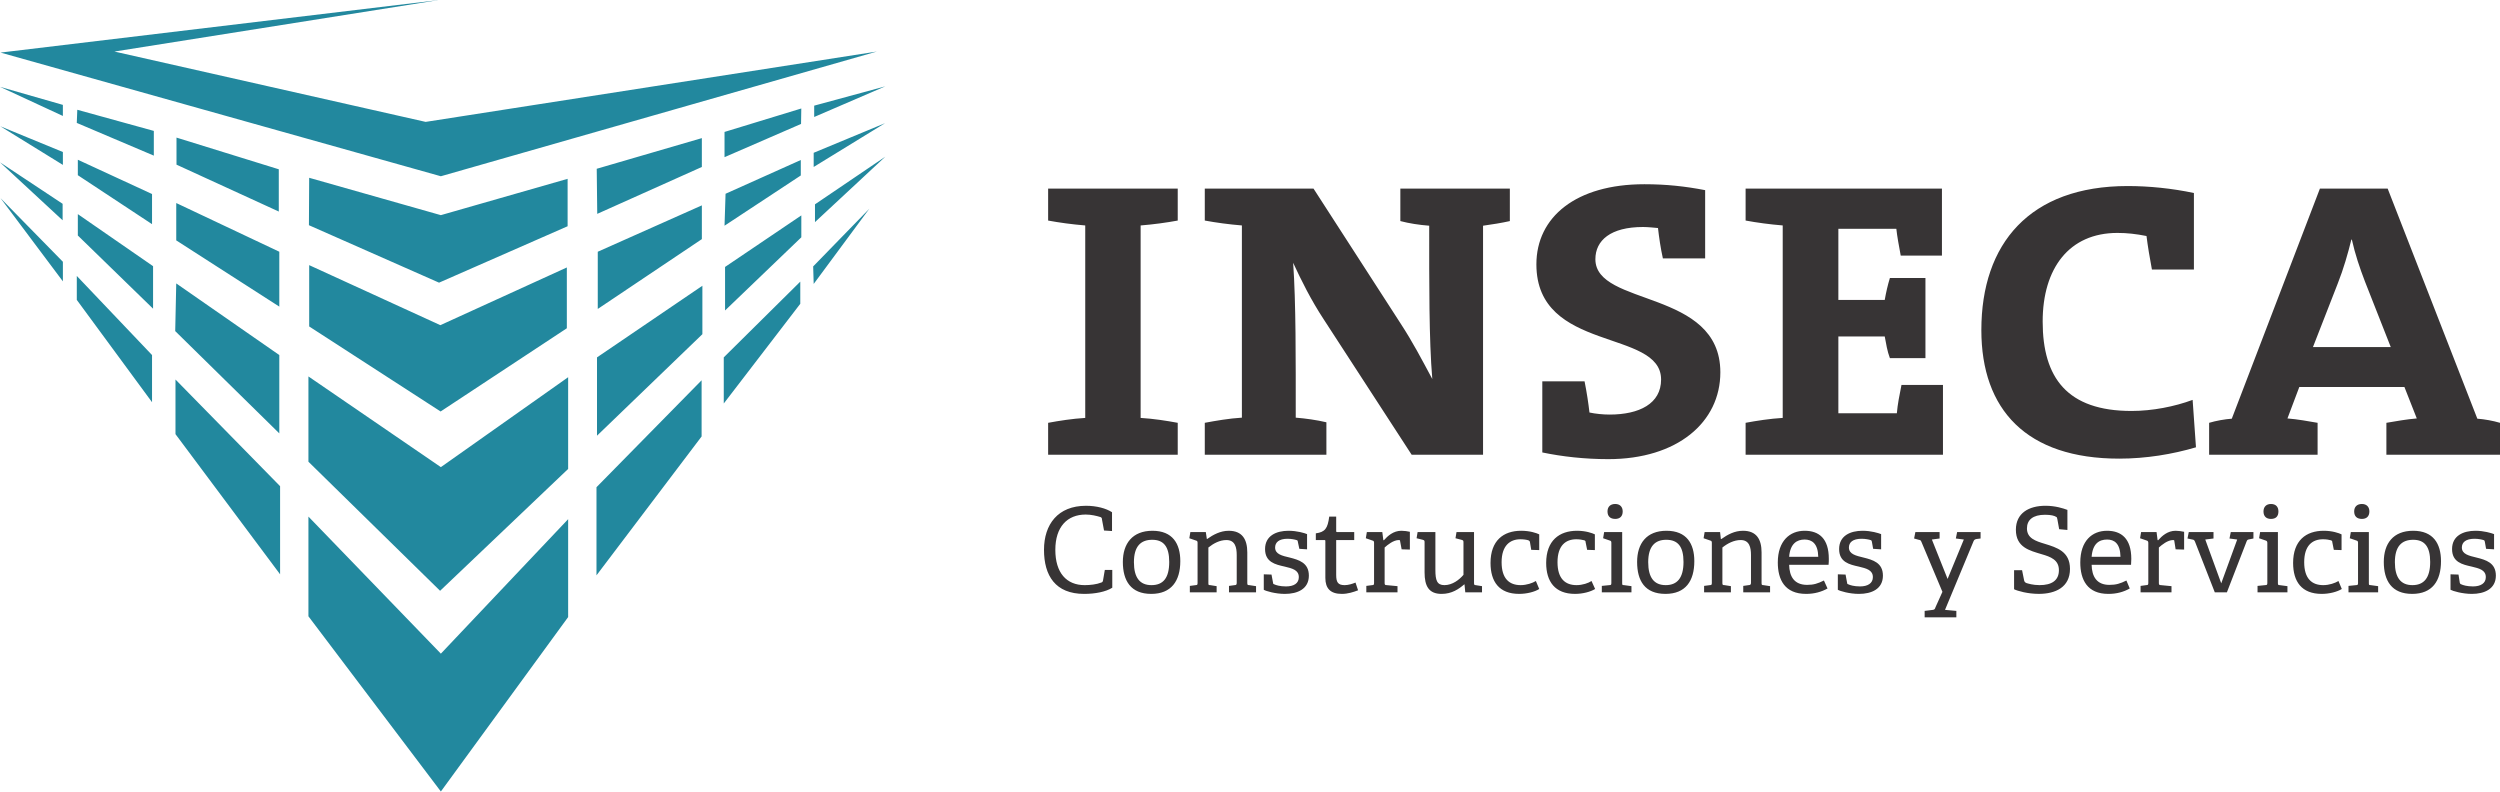 <?xml version="1.0" encoding="UTF-8"?>
<!DOCTYPE svg PUBLIC "-//W3C//DTD SVG 1.1//EN" "http://www.w3.org/Graphics/SVG/1.1/DTD/svg11.dtd">
<!-- Creator: CorelDRAW 2018 (64 Bit) -->
<svg xmlns="http://www.w3.org/2000/svg" xml:space="preserve" width="33.338mm" height="10.555mm" version="1.1" style="shape-rendering:geometricPrecision; text-rendering:geometricPrecision; image-rendering:optimizeQuality; fill-rule:evenodd; clip-rule:evenodd"
viewBox="0 0 3333.74 1055.45"
 xmlns:xlink="http://www.w3.org/1999/xlink">
 <defs>
  <style type="text/css">
   <![CDATA[
    .fil0 {fill:#22889E}
    .fil1 {fill:#373435;fill-rule:nonzero}
   ]]>
  </style>
 </defs>
 <g id="Capa_x0020_1">
  <path class="fil0" d="M0.7 70.09l587.18 164.92 581.34 -166.29 -601.61 93.8 -415.04 -93.8 432.91 -68.72 -584.77 70.09 -0.01 0zm-0.69 45.7l83.83 24.05 0 14.77 -83.83 -38.82zm103.07 30.58l102.04 28.17 0 32.98 -102.73 -43.63 0.69 -17.52zm132.28 37.1l0 36.08 136.4 62.53 0 -56.35 -136.4 -42.26zm176.94 53.6l175.57 49.82 169.04 -48.44 0 63.22 -171.45 75.24 -173.51 -76.62 0.34 -63.22 0.01 0zm0 116.48l174.88 80.05 168.7 -76.96 0 81.08 -168.35 110.98 -175.23 -113.38 0 -81.77zm383.43 -128.5l140.18 -40.89 0 38.48 -139.49 62.53 -0.69 -60.13 0 0.01zm170.42 -49.14l0 33.67 102.04 -44.32 0.34 -20.61 -102.39 31.27 0.01 -0.01zm119.57 -35.04l0 15.12 94.83 -40.89 -94.83 25.77zm-288.61 194.81l138.81 -61.84 0 45.01 -138.81 93.11 0 -76.27 0 -0.01zm170.41 -77.31l100.33 -45.01 0 20.61 -101.7 67 1.37 -42.6zm117.51 -54.63l0 18.9 95.17 -58.41 -95.17 39.51zm-1001.18 -1.03l0 17.18 -83.49 -51.54 83.49 34.36zm19.93 10.31l0 20.61 98.95 65.28 0 -40.2 -98.95 -45.7 0 0.01zm131.24 57.72l0 49.82 137.43 88.3 0 -73.18 -137.43 -64.94zm-151.52 1.03l0 21.99 -83.49 -77.31 83.49 55.32zm20.28 13.75l0 28.52 100.33 97.58 0 -56.69 -100.33 -69.4 0 -0.01zm131.24 92.42l137.43 95.52 0 104.45 -138.81 -136.4 1.37 -63.56 0.01 -0.01zm176.26 124.03l176.6 120.94 169.73 -119.91 0 122.31 -170.76 162.51 -175.57 -172.13 0 -113.72zm384.81 -25.42l0 104.45 140.52 -135.37 0 -64.59 -140.52 95.52 0 -0.01zm170.76 -120.6l0 58.06 101.7 -97.58 0 -29.2 -101.7 68.72zm119.91 -83.49l0 23.71 93.8 -87.27 -93.8 63.56zm72.49 5.84l-74.9 76.96 0.69 23.36 74.21 -100.33 0 0.01zm-363.85 488.9l0 -117.5 140.18 -142.59 0 74.9 -140.18 185.19zm169.73 -290.65l0 61.5 102.04 -132.97 0 -29.55 -102.04 101.01 0 0.01zm-553.85 212.32l176.6 182.78 169.73 -179.35 0 130.56 -169.73 232.6 -176.6 -233.63 0 -132.97 0 0.01zm-37.79 -40.54l0 117.5 -139.49 -186.91 0 -72.84 139.49 142.24 0 0.01zm-170.76 -112.01l0 -62.88 -100.33 -105.48 0 31.95 100.33 136.4 0 0.01zm-118.88 -187.24l0 26.11 -83.15 -110.98 83.15 84.86 0 0.01z"/>
  <path class="fil1" d="M1570.5 606.41l0 -42.6c-14.77,-2.75 -32.3,-5.5 -49.48,-6.53l0 -256.65c17.18,-1.37 34.7,-3.78 49.48,-6.53l0 -42.6 -172.82 0 0 42.6c14.77,2.75 32.3,5.15 49.48,6.53l0 256.65c-17.18,1.03 -34.7,3.78 -49.48,6.53l0 42.6 172.82 0zm-87.27 153.58l-9.96 0 -2.41 14.09c-0.34,1.72 -1.03,2.41 -2.41,2.75 -5.84,2.41 -14.77,3.44 -21.99,3.44 -24.39,0 -39.17,-16.49 -39.17,-47.07 0,-30.58 15.8,-47.07 40.54,-47.07 7.22,0 14.43,1.72 19.93,3.44 1.37,0.69 1.72,1.72 1.72,3.09l2.75 14.77 10.65 0.69 0 -25.08c-7.9,-5.15 -20.61,-8.59 -34.7,-8.59 -37.45,0 -56,24.74 -56,58.75 0,34.36 15.12,58.75 53.6,58.75 14.43,0 28.86,-2.75 37.45,-8.25l0 -23.71zm51.88 31.95c26.8,0 38.82,-17.18 38.82,-43.63 0,-23.36 -10.31,-40.54 -37.11,-40.54 -26.8,0 -39.51,17.18 -39.51,41.57 0,25.08 10.65,42.6 37.79,42.6l0.01 0zm0.34 -11.68c-15.46,0 -23.36,-9.96 -23.36,-30.58 0,-20.96 8.93,-29.89 24.39,-29.89 15.12,0 22.68,8.93 22.68,29.55 0,21.65 -8.25,30.92 -23.71,30.92zm139.49 9.62l0 -8.25 -8.93 -1.37c-2.41,0 -2.75,-0.34 -2.75,-3.09l0 -40.54c0,-17.18 -6.53,-28.86 -24.74,-28.86 -10.99,0 -20.61,5.15 -28.86,10.99l-0.34 0 -1.37 -9.28 -20.61 0 -1.37 8.25 8.93 3.09c1.72,0.34 2.06,1.37 2.06,3.09l0 53.25c0,2.41 -0.34,3.09 -2.41,3.09l-7.9 1.03 0 8.59 35.73 0 0 -8.25 -8.59 -1.37c-2.41,0 -2.41,-0.34 -2.41,-3.09l0 -47.07c6.87,-5.5 15.12,-9.96 24.05,-9.96 11.68,0 13.74,9.96 13.74,19.93l0 37.11c0,2.41 -0.69,3.09 -2.75,3.09l-7.56 1.03 0 8.59 36.08 0zm68.03 -57.38l0 -20.27c-3.09,-1.37 -13.4,-4.47 -24.74,-4.47 -16.15,0 -31.27,6.53 -31.27,24.39 0,17.52 13.74,20.61 26.11,23.36 9.96,2.41 18.9,4.47 18.9,14.09 0,8.25 -6.53,12.37 -17.18,12.37 -7.9,0 -13.4,-1.72 -15.46,-2.75 -1.37,-0.34 -1.72,-1.03 -1.72,-2.06l-2.06 -10.99 -10.31 -0.34 0 20.61c2.75,1.72 15.46,5.5 28.17,5.5 16.84,0 31.95,-6.53 31.95,-24.39 0,-17.18 -13.4,-20.96 -25.42,-24.05 -10.31,-2.41 -19.58,-4.47 -19.58,-13.4 0,-6.87 5.15,-11.68 16.49,-11.68 5.15,0 9.96,1.03 12.03,1.72 1.37,0.34 1.72,1.03 1.72,2.06l2.06 9.62 10.31 0.69 0 -0.01zm64.6 44.33c-4.12,1.72 -9.62,3.44 -14.43,3.44 -8.93,0 -11.34,-3.78 -11.34,-13.74l0 -46.38 24.05 0 0 -10.65 -23.02 0c-1.03,0 -1.03,-0.69 -1.03,-1.72l0 -18.9 -9.28 0c-2.06,15.8 -5.5,20.61 -17.87,22.33l0 8.93 11.68 0c1.03,0 1.03,0.69 1.03,1.72l0 48.79c0,14.09 6.87,21.3 21.99,21.3 7.9,0 15.46,-2.41 21.65,-4.81l-3.44 -10.31 0.01 0zm56 13.05l0 -8.25 -14.43 -1.37c-2.41,0 -2.75,-0.69 -2.75,-3.09l0 -47.07c3.78,-3.44 11.68,-9.96 18.9,-9.96 1.37,0 1.72,0.34 1.72,1.37l2.06 10.99 10.99 0.34 0 -23.71c-2.75,-0.69 -7.56,-1.37 -11.34,-1.37 -10.65,0 -18.21,6.87 -23.36,12.71l-0.69 -0.34 -1.37 -10.65 -20.61 0 -1.37 8.25 8.93 3.09c1.72,0.34 2.06,1.37 2.06,3.09l0 53.25c0,2.41 -0.34,3.09 -2.41,3.09l-7.9 1.03 0 8.59 41.57 0 0 0.01zm112.69 0l0 -8.25 -8.59 -1.37c-1.72,0 -2.06,-0.69 -2.06,-3.09l0 -67.69 -23.36 0 -1.37 8.25 7.9 2.06c2.41,0.69 2.75,1.03 2.75,3.44l0 43.29c-5.5,6.53 -14.77,13.74 -25.42,13.74 -9.96,0 -12.03,-6.53 -12.03,-20.27l0 -50.51 -23.71 0 -1.37 8.25 8.25 2.06c2.41,0.69 2.41,1.37 2.41,3.78l0 39.86c0,17.87 5.5,28.52 22.68,28.52 13.74,0 23.02,-6.53 30.23,-12.71l0.34 0 1.03 10.65 22.33 0 -0.01 -0.01zm71.81 -15.12c-4.47,2.75 -12.37,5.5 -20.27,5.5 -15.12,0 -25.42,-8.59 -25.42,-30.58 0,-22.33 11.34,-30.58 25.08,-30.58 4.47,0 8.59,0.69 10.65,1.37 1.37,0.69 1.72,1.03 2.06,2.41l1.72 10.31 10.65 0.34 0 -20.96c-3.44,-1.72 -12.37,-4.81 -24.05,-4.81 -23.71,0 -40.89,13.06 -40.89,42.95 0,24.74 11.34,41.23 38.14,41.23 10.31,0 20.96,-2.75 26.8,-6.53l-4.47 -10.65zm74.21 0c-4.12,2.75 -12.03,5.5 -19.93,5.5 -15.12,0 -25.42,-8.59 -25.42,-30.58 0,-22.33 10.99,-30.58 25.08,-30.58 4.12,0 8.25,0.69 10.65,1.37 1.37,0.69 1.72,1.03 1.72,2.41l2.06 10.31 10.31 0.34 0 -20.96c-3.44,-1.72 -12.37,-4.81 -23.71,-4.81 -23.71,0 -41.23,13.06 -41.23,42.95 0,24.74 11.68,41.23 38.48,41.23 10.31,0 20.61,-2.75 26.8,-6.53l-4.81 -10.65zm41.58 -92.76c0,-6.18 -3.78,-9.96 -9.96,-9.96 -6.53,0 -10.31,3.78 -10.31,9.96 0,6.53 3.78,9.96 10.31,9.96 6.18,0 9.96,-3.44 9.96,-9.96zm11.68 107.88l0 -8.25 -9.96 -1.37c-2.41,0 -2.41,-0.34 -2.41,-3.09l0 -67.69 -24.05 0 -1.37 8.25 8.93 3.09c1.72,0.34 2.06,1.37 2.06,3.09l0 53.25c0,2.41 -0.34,3.09 -2.41,3.09l-10.31 1.03 0 8.59 39.51 0 0.01 0.01zm45.35 2.06c26.8,0 38.48,-17.18 38.48,-43.63 0,-23.36 -10.31,-40.54 -37.11,-40.54 -26.8,0 -39.17,17.18 -39.17,41.57 0,25.08 10.31,42.6 37.79,42.6l0.01 0zm0.35 -11.68c-15.46,0 -23.36,-9.96 -23.36,-30.58 0,-20.96 8.93,-29.89 24.05,-29.89 15.46,0 23.02,8.93 23.02,29.55 0,21.65 -8.59,30.92 -23.71,30.92zm139.14 9.62l0 -8.25 -8.93 -1.37c-2.06,0 -2.41,-0.34 -2.41,-3.09l0 -40.54c0,-17.18 -6.53,-28.86 -24.74,-28.86 -11.34,0 -20.61,5.15 -28.86,10.99l-0.69 0 -1.03 -9.28 -20.61 0 -1.37 8.25 8.93 3.09c1.72,0.34 2.06,1.37 2.06,3.09l0 53.25c0,2.41 -0.34,3.09 -2.41,3.09l-7.9 1.03 0 8.59 35.73 0 0 -8.25 -8.59 -1.37c-2.41,0 -2.75,-0.34 -2.75,-3.09l0 -47.07c6.87,-5.5 15.46,-9.96 24.39,-9.96 11.68,0 13.74,9.96 13.74,19.93l0 37.11c0,2.41 -1.03,3.09 -3.09,3.09l-7.22 1.03 0 8.59 35.73 0 0.02 0zm71.81 -15.8c-8.25,4.12 -13.74,5.84 -22.33,5.84 -17.18,0 -23.71,-10.99 -24.05,-26.8l52.57 0c0.34,-2.75 0.34,-5.84 0.34,-7.9 0,-27.14 -13.06,-37.45 -32.3,-37.45 -19.58,0 -35.73,13.4 -35.73,42.26 0,23.02 9.28,41.92 37.79,41.92 10.99,0 20.61,-2.75 28.52,-7.22l-4.81 -10.65zm-46.38 -31.61c1.37,-17.52 10.31,-23.02 20.61,-23.02 9.62,0 17.87,5.15 18.21,23.02l-38.82 0zm122.66 -9.97l0 -20.27c-3.44,-1.37 -13.4,-4.47 -24.74,-4.47 -16.15,0 -31.27,6.53 -31.27,24.39 0,17.52 13.74,20.61 26.11,23.36 9.96,2.41 18.9,4.47 18.9,14.09 0,8.25 -6.87,12.37 -17.18,12.37 -7.9,0 -13.4,-1.72 -15.46,-2.75 -1.37,-0.34 -1.72,-1.03 -1.72,-2.06l-2.06 -10.99 -10.31 -0.34 0 20.61c2.75,1.72 15.46,5.5 28.17,5.5 16.84,0 31.95,-6.53 31.95,-24.39 0,-17.18 -13.4,-20.96 -25.77,-24.05 -9.96,-2.41 -19.58,-4.47 -19.58,-13.4 0,-6.87 5.15,-11.68 16.84,-11.68 5.15,0 9.96,1.03 12.03,1.72 1.37,0.34 1.37,1.03 1.72,2.06l1.72 9.62 10.65 0.69 0 -0.01zm100.32 90.71l0 -8.59 -15.12 -1.37 38.14 -91.74c0.69,-1.72 2.06,-2.41 3.78,-2.75l5.5 -0.69 0 -8.59 -31.27 0 -1.72 8.59 10.65 1.37 -21.65 52.57 -20.96 -52.57 10.31 -1.37 0 -8.59 -32.3 0 -1.72 8.59 6.18 1.72c2.06,0.34 2.75,0.69 3.44,2.41l28.17 67 -9.28 20.61c-0.69,2.41 -1.37,3.09 -3.44,3.44l-10.99 1.37 0 8.59 42.26 0 0.02 0zm148.09 -116.48l0 -26.8c-5.5,-2.06 -16.15,-5.5 -29.2,-5.5 -21.99,0 -39.51,9.62 -39.51,31.95 0,23.71 18.55,27.83 34.36,32.64 12.03,3.44 23.02,7.56 23.02,21.3 0,13.74 -9.62,19.93 -25.77,19.93 -8.93,0 -15.12,-2.06 -17.52,-2.75 -2.06,-1.03 -2.41,-1.37 -3.09,-3.44l-2.75 -13.74 -10.65 0 0 25.42c4.81,2.41 18.55,6.18 32.98,6.18 22.33,0 41.57,-8.93 41.57,-33.33 0,-23.36 -17.87,-28.52 -33.33,-33.33 -12.71,-3.78 -24.05,-7.56 -24.05,-20.61 0,-11.34 7.9,-18.21 24.05,-18.21 8.25,0 12.71,1.37 14.77,2.75 1.03,0.34 1.37,1.03 1.72,3.09l2.41 13.4 10.99 1.03 0 0.02zm78.68 67.35c-8.25,4.12 -13.74,5.84 -22.68,5.84 -16.84,0 -23.36,-10.99 -23.71,-26.8l52.57 0c0,-2.75 0.34,-5.84 0.34,-7.9 0,-27.14 -13.4,-37.45 -32.3,-37.45 -19.93,0 -35.73,13.4 -35.73,42.26 0,23.02 9.28,41.92 37.45,41.92 11.34,0 20.61,-2.75 28.52,-7.22l-4.47 -10.65 0.01 0zm-46.39 -31.61c1.37,-17.52 9.96,-23.02 20.61,-23.02 9.62,0 17.52,5.15 17.87,23.02l-38.48 0zm106.51 47.41l0 -8.25 -14.09 -1.37c-2.41,0 -2.75,-0.69 -2.75,-3.09l0 -47.07c3.78,-3.44 11.68,-9.96 18.9,-9.96 1.37,0 1.72,0.34 1.72,1.37l1.72 10.99 11.34 0.34 0 -23.71c-2.75,-0.69 -7.9,-1.37 -11.34,-1.37 -10.65,0 -18.21,6.87 -23.36,12.71l-0.69 -0.34 -1.37 -10.65 -20.61 0 -1.37 8.25 8.93 3.09c1.37,0.34 2.06,1.37 2.06,3.09l0 53.25c0,2.41 -0.34,3.09 -2.75,3.09l-7.56 1.03 0 8.59 41.23 0 -0.01 0.01zm73.87 0l26.46 -68.37c0.69,-1.72 1.72,-2.06 3.78,-2.41l5.15 -1.03 0 -8.59 -30.23 0 -1.72 8.59 10.31 1.37 -21.3 58.41 -21.3 -58.41 10.99 -1.37 0 -8.59 -32.98 0 -1.72 8.59 6.53 1.37c2.06,0.34 2.41,0.69 3.44,2.75l26.46 67.69 16.15 0 -0.02 0zm68.72 -107.88c0,-6.18 -3.44,-9.96 -9.96,-9.96 -6.18,0 -9.96,3.78 -9.96,9.96 0,6.53 3.78,9.96 9.96,9.96 6.53,0 9.96,-3.44 9.96,-9.96zm12.02 107.88l0 -8.25 -10.31 -1.37c-2.06,0 -2.41,-0.34 -2.41,-3.09l0 -67.69 -23.71 0 -1.37 8.25 8.93 3.09c1.37,0.34 2.06,1.37 2.06,3.09l0 53.25c0,2.41 -0.34,3.09 -2.75,3.09l-10.31 1.03 0 8.59 39.86 0 0.01 0.01zm68.03 -15.12c-4.47,2.75 -12.37,5.5 -20.27,5.5 -15.12,0 -25.42,-8.59 -25.42,-30.58 0,-22.33 10.99,-30.58 25.08,-30.58 4.47,0 8.25,0.69 10.65,1.37 1.37,0.69 1.72,1.03 1.72,2.41l2.06 10.31 10.31 0.34 0 -20.96c-3.44,-1.72 -12.37,-4.81 -23.71,-4.81 -23.71,0 -40.89,13.06 -40.89,42.95 0,24.74 11.34,41.23 38.14,41.23 10.31,0 20.61,-2.75 26.8,-6.53l-4.47 -10.65zm41.23 -92.76c0,-6.18 -3.78,-9.96 -9.96,-9.96 -6.53,0 -10.31,3.78 -10.31,9.96 0,6.53 3.78,9.96 10.31,9.96 6.18,0 9.96,-3.44 9.96,-9.96zm11.68 107.88l0 -8.25 -9.96 -1.37c-2.41,0 -2.41,-0.34 -2.41,-3.09l0 -67.69 -24.05 0 -1.37 8.25 8.93 3.09c1.72,0.34 2.06,1.37 2.06,3.09l0 53.25c0,2.41 -0.34,3.09 -2.41,3.09l-10.31 1.03 0 8.59 39.51 0 0.01 0.01zm45.35 2.06c26.8,0 38.48,-17.18 38.48,-43.63 0,-23.36 -10.31,-40.54 -37.11,-40.54 -26.8,0 -39.17,17.18 -39.17,41.57 0,25.08 10.65,42.6 37.79,42.6l0.01 0zm0.35 -11.68c-15.46,0 -23.36,-9.96 -23.36,-30.58 0,-20.96 8.93,-29.89 24.39,-29.89 15.12,0 22.68,8.93 22.68,29.55 0,21.65 -8.59,30.92 -23.71,30.92zm108.9 -47.76l0 -20.27c-3.44,-1.37 -13.74,-4.47 -24.74,-4.47 -16.15,0 -31.27,6.53 -31.27,24.39 0,17.52 13.74,20.61 26.11,23.36 9.96,2.41 18.9,4.47 18.9,14.09 0,8.25 -6.87,12.37 -17.18,12.37 -7.9,0 -13.4,-1.72 -15.46,-2.75 -1.37,-0.34 -1.72,-1.03 -2.06,-2.06l-1.72 -10.99 -10.65 -0.34 0 20.61c3.09,1.72 15.8,5.5 28.52,5.5 16.49,0 31.95,-6.53 31.95,-24.39 0,-17.18 -13.4,-20.96 -25.77,-24.05 -9.96,-2.41 -19.58,-4.47 -19.58,-13.4 0,-6.87 5.15,-11.68 16.84,-11.68 5.15,0 9.96,1.03 12.03,1.72 1.37,0.34 1.37,1.03 1.72,2.06l1.72 9.62 10.65 0.69 -0.01 -0.01zm-1312.45 -437.71l0 -43.29 -146.02 0 0 43.29c11.68,3.09 25.08,5.15 38.48,6.18 0,77.65 -0.34,151.52 4.12,204.43 -14.43,-26.8 -25.77,-48.79 -42.6,-74.56l-115.79 -179.35 -144.99 0 0 42.6c14.77,2.75 32.3,5.15 49.48,6.53l0 256.31c-17.18,1.03 -34.7,4.12 -49.48,6.87l0 42.6 162.17 0 0 -43.29c-13.06,-3.09 -27.83,-5.15 -40.89,-6.18 0,-77.65 0.34,-152.89 -3.44,-206.49 10.65,23.02 23.71,49.48 40.89,75.59l117.16 180.38 95.17 0 0 -305.44c12.37,-1.72 25.08,-3.78 35.73,-6.18l0.01 0zm280.7 201.68c0,-111.32 -166.64,-87.27 -166.64,-150.83 0,-25.08 20.27,-42.95 63.56,-42.95 6.87,0 15.46,1.03 19.93,1.37 1.37,12.03 3.44,26.8 6.53,40.54l56.35 0 0 -91.05c-26.8,-5.15 -51.88,-7.9 -81.08,-7.9 -91.05,0 -143.96,43.63 -143.96,106.85 0,118.19 166.29,85.55 166.29,153.58 0,32.3 -29.2,46.73 -68.72,46.73 -8.59,0 -18.9,-1.03 -26.8,-2.75 -1.37,-12.03 -3.44,-26.11 -6.53,-41.57l-56.35 0 0 94.83c26.46,5.5 56.35,8.93 87.96,8.93 92.08,0 149.46,-49.13 149.46,-115.79l0 0.01zm296.86 109.94l0 -93.11 -55.32 0c-2.75,13.74 -5.15,25.77 -6.18,37.79l-77.99 0 0 -102.39 61.84 0c1.72,9.28 3.44,19.93 6.87,28.86l47.41 0 0 -106.85 -47.41 0c-2.75,8.93 -5.15,19.24 -6.87,29.2l-61.84 0 0 -94.83 77.31 0c1.03,9.96 3.44,22.68 5.84,35.73l54.97 0 0 -89.33 -261.81 0 0 42.6c14.77,2.75 32.3,5.15 49.48,6.53l0 256.65c-17.18,1.03 -34.7,3.78 -49.48,6.53l0 42.6 263.18 0 0 0.02zm334.64 -247.02l0 -102.04c-29.2,-6.18 -59.78,-9.28 -88.3,-9.28 -130.9,0 -195.15,76.96 -195.15,192.06 0,106.17 60.13,171.45 183.81,171.45 35.73,0 71.12,-5.84 102.39,-15.12l-4.47 -63.22c-24.05,8.93 -53.6,14.77 -81.43,14.77 -85.89,0 -118.53,-44.32 -118.53,-119.22 0,-71.12 35.39,-118.19 99.64,-118.19 13.06,0 25.08,1.37 38.82,4.12 1.72,13.74 4.12,28.17 7.22,44.67l56 0zm408.17 247.02l0 -42.6c-9.28,-2.75 -20.61,-4.81 -30.23,-5.5l-119.57 -306.82 -90.36 0 -117.5 306.82c-9.62,0.69 -20.96,2.75 -30.23,5.5l0 42.6 144.65 0 0 -42.6c-11.68,-2.06 -27.14,-4.81 -40.2,-5.84l15.8 -41.92 140.18 0 16.49 41.92c-13.06,1.03 -28.52,3.78 -40.54,5.84l0 42.6 151.52 0 -0.01 0zm-145.67 -143.61l-103.76 0 32.98 -84.52c7.9,-19.93 13.74,-40.54 18.21,-58.75l0.69 0c4.47,19.93 10.31,37.11 17.52,56l34.36 87.27z"/>
 </g>
</svg>
